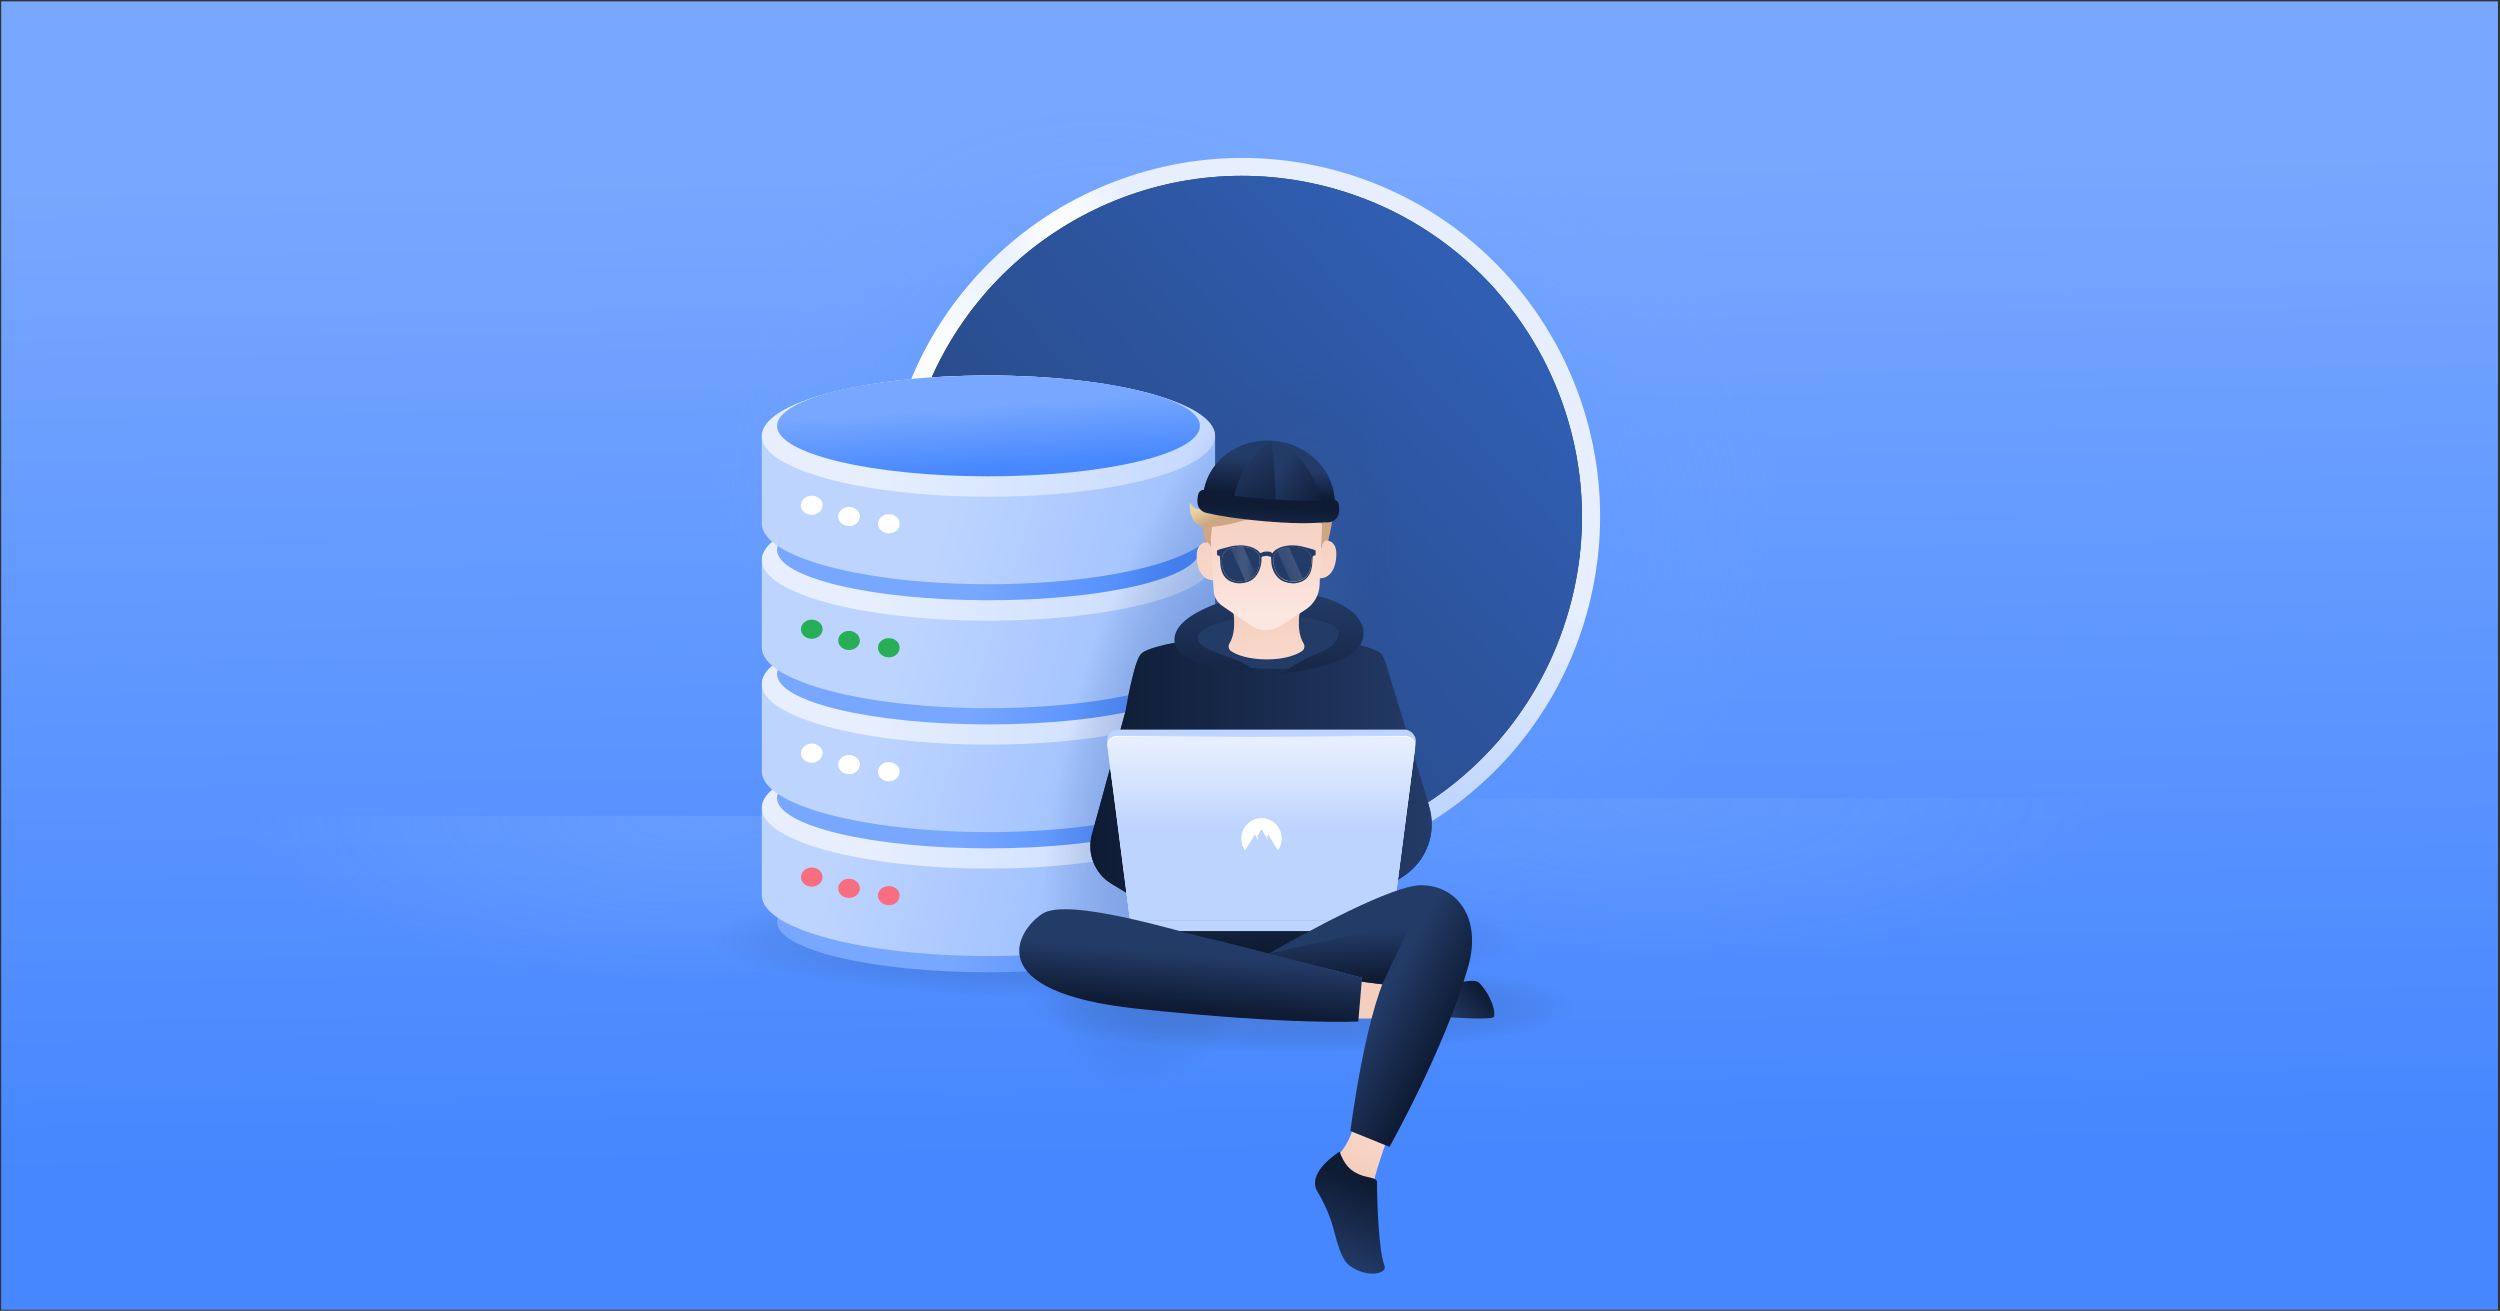 <svg fill="none" height="496" viewBox="0 0 946 496" width="946" xmlns="http://www.w3.org/2000/svg" xmlns:xlink="http://www.w3.org/1999/xlink"><rect x="0" y="0" width="946" height="496" fill="#333333" stroke="none"/><linearGradient id="paint0_linear_236_3010" gradientUnits="userSpaceOnUse" x1="475.524" x2="470.233" y1="437.227" y2="64.535"><stop offset="0" stop-color="#4687ff"/><stop offset="1" stop-color="#77a7ff"/></linearGradient><linearGradient id="lg1"><stop offset="0" stop-color="#bdd4ff" stop-opacity=".6"/><stop offset="1" stop-color="#edf3ff" stop-opacity="0"/></linearGradient><radialGradient id="paint1_radial_236_3010" cx="0" cy="0" gradientTransform="matrix(173.272 -.85 .309 62.886 264.879 308.715)" gradientUnits="userSpaceOnUse" r="1" xlink:href="#lg1"/><radialGradient id="paint2_radial_236_3010" cx="0" cy="0" gradientTransform="matrix(-173.272 -.85 .308 -62.886 625.377 302.02)" gradientUnits="userSpaceOnUse" r="1" xlink:href="#lg1"/><linearGradient id="lg2"><stop offset="0" stop-color="#4873c4" stop-opacity=".9"/><stop offset=".182" stop-color="#4771c0" stop-opacity=".704"/><stop offset=".353" stop-color="#426ab5" stop-opacity=".52"/><stop offset=".52" stop-color="#3a5ea2" stop-opacity=".341"/><stop offset=".683" stop-color="#304f87" stop-opacity=".166"/><stop offset=".837" stop-color="#233b67" stop-opacity="0"/></linearGradient><radialGradient id="paint3_radial_236_3010" cx="0" cy="0" gradientTransform="matrix(183.869 0 0 26.815 422.656 355.665)" gradientUnits="userSpaceOnUse" r="1" xlink:href="#lg2"/><linearGradient id="lg3"><stop offset=".001" stop-color="#4687ff" stop-opacity=".5"/><stop offset=".999" stop-color="#77a7ff" stop-opacity="0"/></linearGradient><radialGradient id="paint4_radial_236_3010" cx="0" cy="0" gradientTransform="matrix(141.852 40.258 -40.289 141.962 417.572 175.82)" gradientUnits="userSpaceOnUse" r="1" xlink:href="#lg3"/><radialGradient id="paint5_radial_236_3010" cx="0" cy="0" gradientTransform="matrix(141.852 40.258 -40.289 141.962 526.577 201.727)" gradientUnits="userSpaceOnUse" r="1" xlink:href="#lg3"/><linearGradient id="lg4"><stop offset="0" stop-color="#bdd4ff"/><stop offset="1" stop-color="#e7efff"/></linearGradient><linearGradient id="paint6_linear_236_3010" gradientUnits="userSpaceOnUse" x1="445.505" x2="470.608" xlink:href="#lg4" y1="281.987" y2="193.535"/><linearGradient id="lg5"><stop offset="0" stop-color="#ffffff"/><stop offset="1" stop-color="#ffffff" stop-opacity="0"/></linearGradient><radialGradient id="paint7_radial_236_3010" cx="0" cy="0" gradientTransform="matrix(45.267 12.851 -12.892 45.414 354.953 135.579)" gradientUnits="userSpaceOnUse" r="1" xlink:href="#lg5"/><radialGradient id="paint8_radial_236_3010" cx="0" cy="0" gradientTransform="matrix(26.786 7.604 -7.629 26.873 400.786 84.705)" gradientUnits="userSpaceOnUse" r="1" xlink:href="#lg5"/><radialGradient id="paint9_radial_236_3010" cx="0" cy="0" gradientTransform="matrix(40.761 11.572 -11.609 40.894 496.065 330.077)" gradientUnits="userSpaceOnUse" r="1" xlink:href="#lg5"/><linearGradient id="paint10_linear_236_3010" gradientUnits="userSpaceOnUse" x1="547.142" x2="544.651" y1="32.184" y2="37.449"><stop offset="0" stop-color="#4687ff"/><stop offset=".098" stop-color="#3c75db"/><stop offset=".212" stop-color="#3263b9"/><stop offset=".334" stop-color="#2b549c"/><stop offset=".465" stop-color="#244986"/><stop offset=".607" stop-color="#204176"/><stop offset=".77" stop-color="#1d3c6d"/><stop offset="1" stop-color="#1d3b6a"/></linearGradient><linearGradient id="paint11_linear_236_3010" gradientUnits="userSpaceOnUse" x1="302.317" x2="559.797" y1="347.94" y2="114.493"><stop offset="0" stop-color="#233b67"/><stop offset="1" stop-color="#305eb2"/></linearGradient><linearGradient id="lg6"><stop offset="0" stop-color="#4687ff"/><stop offset=".999" stop-color="#77a7ff"/></linearGradient><linearGradient id="paint12_linear_236_3010" gradientUnits="userSpaceOnUse" x1="436.026" x2="361.466" xlink:href="#lg6" y1="352.724" y2="348.068"/><linearGradient id="lg7"><stop offset="0" stop-color="#77a7ff"/><stop offset="1" stop-color="#bdd4ff"/></linearGradient><linearGradient id="paint13_linear_236_3010" gradientUnits="userSpaceOnUse" x1="526.191" x2="320.965" xlink:href="#lg7" y1="366.352" y2="307.048"/><linearGradient id="paint14_linear_236_3010" gradientUnits="userSpaceOnUse" x1="487.206" x2="327.447" xlink:href="#lg4" y1="305.75" y2="305.75"/><linearGradient id="paint15_linear_236_3010" gradientUnits="userSpaceOnUse" x1="439.266" x2="364.706" xlink:href="#lg6" y1="306.007" y2="301.351"/><linearGradient id="paint16_linear_236_3010" gradientUnits="userSpaceOnUse" x1="539.993" x2="334.767" xlink:href="#lg7" y1="323.427" y2="264.123"/><linearGradient id="paint17_linear_236_3010" gradientUnits="userSpaceOnUse" x1="487.206" x2="327.447" xlink:href="#lg4" y1="258.83" y2="258.83"/><linearGradient id="paint18_linear_236_3010" gradientUnits="userSpaceOnUse" x1="442.506" x2="367.946" xlink:href="#lg6" y1="259.289" y2="254.633"/><linearGradient id="paint19_linear_236_3010" gradientUnits="userSpaceOnUse" x1="553.795" x2="348.569" xlink:href="#lg7" y1="280.502" y2="221.199"/><linearGradient id="paint20_linear_236_3010" gradientUnits="userSpaceOnUse" x1="487.206" x2="327.447" xlink:href="#lg4" y1="211.909" y2="211.909"/><linearGradient id="paint21_linear_236_3010" gradientUnits="userSpaceOnUse" x1="445.746" x2="371.187" xlink:href="#lg6" y1="212.572" y2="207.916"/><linearGradient id="paint22_linear_236_3010" gradientUnits="userSpaceOnUse" x1="567.597" x2="362.371" xlink:href="#lg7" y1="237.578" y2="178.274"/><linearGradient id="paint23_linear_236_3010" gradientUnits="userSpaceOnUse" x1="487.206" x2="327.447" xlink:href="#lg4" y1="164.989" y2="164.989"/><linearGradient id="paint24_linear_236_3010" gradientUnits="userSpaceOnUse" x1="375.264" x2="373.53" xlink:href="#lg6" y1="177.994" y2="153.744"/><radialGradient id="paint25_radial_236_3010" cx="0" cy="0" gradientTransform="matrix(124.417 0 0 20.528 492.332 380.966)" gradientUnits="userSpaceOnUse" r="1" xlink:href="#lg2"/><radialGradient id="paint26_radial_236_3010" cx="0" cy="0" gradientTransform="matrix(49.66 -164.795 64.167 19.336 462.341 275.807)" gradientUnits="userSpaceOnUse" r="1" xlink:href="#lg2"/><linearGradient id="paint27_linear_236_3010" gradientUnits="userSpaceOnUse" x1="477.259" x2="477.259" y1="283.333" y2="256.554"><stop offset="0" stop-color="#233b67"/><stop offset=".998" stop-color="#575378"/></linearGradient><radialGradient id="paint28_radial_236_3010" cx="0" cy="0" gradientTransform="matrix(25.988 0 0 26.074 513.181 238.984)" gradientUnits="userSpaceOnUse" r="1"><stop offset="0" stop-color="#233b67"/><stop offset=".998" stop-color="#575378" stop-opacity="0"/></radialGradient><linearGradient id="lg8"><stop offset="0" stop-color="#0e1b33"/><stop offset="1" stop-color="#233b67"/></linearGradient><linearGradient id="paint29_linear_236_3010" gradientUnits="userSpaceOnUse" x1="412.614" x2="541.948" xlink:href="#lg8" y1="292.213" y2="292.213"/><linearGradient id="lg9"><stop offset="0" stop-color="#f5cfbe"/><stop offset="1" stop-color="#fce6e0"/></linearGradient><linearGradient id="paint30_linear_236_3010" gradientUnits="userSpaceOnUse" x1="553.403" x2="563.853" xlink:href="#lg9" y1="378.267" y2="378.267"/><linearGradient id="paint31_linear_236_3010" gradientUnits="userSpaceOnUse" x1="513.595" x2="530.61" xlink:href="#lg9" y1="441.522" y2="404.124"/><linearGradient id="paint32_linear_236_3010" gradientUnits="userSpaceOnUse" x1="476.622" x2="475.488" xlink:href="#lg8" y1="358.886" y2="320.64"/><linearGradient id="paint33_linear_236_3010" gradientUnits="userSpaceOnUse" x1="516.762" x2="504.78" xlink:href="#lg8" y1="448.249" y2="478.177"/><linearGradient id="paint34_linear_236_3010" gradientUnits="userSpaceOnUse" x1="560.092" x2="547.482" xlink:href="#lg8" y1="373.498" y2="385.956"/><linearGradient id="paint35_linear_236_3010" gradientUnits="userSpaceOnUse" x1="477.306" x2="477.306" xlink:href="#lg4" y1="273.769" y2="271.644"/><linearGradient id="paint36_linear_236_3010" gradientUnits="userSpaceOnUse" x1="477.3" x2="477.3" y1="348.672" y2="256.019"><stop offset=".144" stop-color="#e5eaf9"/><stop offset="1" stop-color="#ebeef5"/></linearGradient><linearGradient id="paint37_linear_236_3010" gradientUnits="userSpaceOnUse" x1="477.333" x2="477.333" xlink:href="#lg4" y1="327.115" y2="322.439"/><linearGradient id="paint38_linear_236_3010" gradientUnits="userSpaceOnUse" x1="419.096" x2="535.518" y1="280.733" y2="280.733"><stop offset="0" stop-color="#ffffff"/><stop offset=".465" stop-color="#eff4ff" stop-opacity="0"/><stop offset="1" stop-color="#ffffff"/></linearGradient><linearGradient id="paint39_linear_236_3010" gradientUnits="userSpaceOnUse" x1="477.3" x2="477.3" xlink:href="#lg4" y1="313.938" y2="281.25"/><linearGradient id="paint40_linear_236_3010" gradientUnits="userSpaceOnUse" x1="547.174" x2="522.566" xlink:href="#lg8" y1="392.358" y2="379.076"/><linearGradient id="paint41_linear_236_3010" gradientUnits="userSpaceOnUse" x1="508.048" x2="507.112" xlink:href="#lg8" y1="371.066" y2="352.358"/><linearGradient id="paint42_linear_236_3010" gradientUnits="userSpaceOnUse" x1="449.105" x2="450.807" xlink:href="#lg8" y1="381.197" y2="361.355"/><linearGradient id="paint43_linear_236_3010" gradientUnits="userSpaceOnUse" x1="478.795" x2="478.634" xlink:href="#lg8" y1="214.33" y2="225.284"/><linearGradient id="paint44_linear_236_3010" gradientUnits="userSpaceOnUse" x1="478.284" x2="481.241" xlink:href="#lg8" y1="271.784" y2="223.769"/><linearGradient id="paint45_linear_236_3010" gradientUnits="userSpaceOnUse" x1="478.951" x2="480.014" xlink:href="#lg9" y1="232.746" y2="272.063"/><linearGradient id="lg10"><stop offset=".001" stop-color="#ebd2a2"/><stop offset=".998" stop-color="#cda683"/></linearGradient><linearGradient id="paint46_linear_236_3010" gradientUnits="userSpaceOnUse" x1="479.444" x2="479.444" xlink:href="#lg10" y1="179.091" y2="186.687"/><linearGradient id="paint47_linear_236_3010" gradientUnits="userSpaceOnUse" x1="456.236" x2="456.449" xlink:href="#lg9" y1="194.964" y2="265.313"/><linearGradient id="paint48_linear_236_3010" gradientUnits="userSpaceOnUse" x1="502.2" x2="502.413" xlink:href="#lg9" y1="194.825" y2="265.173"/><linearGradient id="paint49_linear_236_3010" gradientUnits="userSpaceOnUse" x1="479.269" x2="479.269" xlink:href="#lg9" y1="194.069" y2="232.127"/><linearGradient id="paint50_linear_236_3010" gradientUnits="userSpaceOnUse" x1="465.296" x2="467.993" xlink:href="#lg10" y1="187.158" y2="192.623"/><linearGradient id="paint51_linear_236_3010" gradientUnits="userSpaceOnUse" x1="480.296" x2="480.982" xlink:href="#lg8" y1="187.242" y2="177.313"/><linearGradient id="paint52_linear_236_3010" gradientUnits="userSpaceOnUse" x1="467.332" x2="468.499" xlink:href="#lg8" y1="186.767" y2="172.93"/><linearGradient id="paint53_linear_236_3010" gradientUnits="userSpaceOnUse" x1="485.028" x2="469.474" xlink:href="#lg8" y1="196.369" y2="171.194"/><linearGradient id="paint54_linear_236_3010" gradientUnits="userSpaceOnUse" x1="499.69" x2="481.37" xlink:href="#lg8" y1="193.591" y2="180.872"/><linearGradient id="paint55_linear_236_3010" gradientUnits="userSpaceOnUse" x1="479.892" x2="478.958" xlink:href="#lg8" y1="192.169" y2="208.191"/><linearGradient id="lg11"><stop offset=".002" stop-color="#575378"/><stop offset="1" stop-color="#233b67"/></linearGradient><linearGradient id="paint56_linear_236_3010" gradientUnits="userSpaceOnUse" x1="479.269" x2="479.269" xlink:href="#lg11" y1="196.562" y2="202.074"/><linearGradient id="paint57_linear_236_3010" gradientUnits="userSpaceOnUse" x1="469.504" x2="469.504" xlink:href="#lg11" y1="196.562" y2="202.074"/><linearGradient id="paint58_linear_236_3010" gradientUnits="userSpaceOnUse" x1="489.034" x2="489.034" xlink:href="#lg11" y1="196.562" y2="202.074"/><linearGradient id="lg12"><stop offset=".203" stop-color="#ffffff" stop-opacity=".2"/><stop offset="1" stop-color="#233b67"/></linearGradient><linearGradient id="paint59_linear_236_3010" gradientUnits="userSpaceOnUse" x1="510.288" x2="480.702" xlink:href="#lg12" y1="203.034" y2="217.379"/><linearGradient id="paint60_linear_236_3010" gradientUnits="userSpaceOnUse" x1="465.671" x2="475.081" xlink:href="#lg12" y1="213.351" y2="213.351"/><path d="M945.213.527H.449V495.606H945.213V.527Z" fill="url(#paint0_linear_236_3010)"/><path d="M791.02 308.72H76.285V478.344H791.02V308.72Z" fill="url(#paint1_radial_236_3010)" opacity=".24"/><path d="M99.201 471.644H813.936V302.02H99.201V471.644Z" fill="url(#paint2_radial_236_3010)" opacity=".17"/><path d="M422.706 382.497C524.261 382.497 606.588 370.498 606.588 355.697 606.588 340.897 524.261 328.898 422.706 328.898 321.152 328.898 238.825 340.897 238.825 355.697 238.825 370.498 321.152 382.497 422.706 382.497Z" fill="url(#paint3_radial_236_3010)" opacity=".69"/><path d="M425.463 331.972C514.405 331.972 586.506 259.805 586.506 170.782 586.506 81.759 514.405 9.592 425.463 9.592 336.521 9.592 264.419 81.759 264.419 170.782 264.419 259.805 336.521 331.972 425.463 331.972Z" fill="url(#paint4_radial_236_3010)"/><path d="M534.453 357.904C623.395 357.904 695.497 285.737 695.497 196.714 695.497 107.691 623.395 35.524 534.453 35.524 445.511 35.524 373.409 107.691 373.409 196.714 373.409 285.737 445.511 357.904 534.453 357.904Z" fill="url(#paint5_radial_236_3010)"/><path d="M600.288 232.657C579.813 304.857 504.843 346.869 432.865 326.455 360.888 306.04 319.15 230.923 339.546 158.722 359.943 86.522 434.991 44.51 506.969 64.924 578.946 85.339 620.763 160.456 600.288 232.657Z" fill="url(#paint6_linear_236_3010)"/><path d="M600.288 232.657C579.813 304.857 504.843 346.869 432.865 326.455 360.888 306.04 319.15 230.923 339.546 158.722 359.943 86.522 434.991 44.51 506.969 64.924 578.946 85.339 620.763 160.456 600.288 232.657Z" fill="url(#paint7_radial_236_3010)"/><path d="M600.288 232.657C579.813 304.857 504.843 346.869 432.865 326.455 360.888 306.04 319.15 230.923 339.546 158.722 359.943 86.522 434.991 44.51 506.969 64.924 578.946 85.339 620.763 160.456 600.288 232.657Z" fill="url(#paint8_radial_236_3010)"/><path d="M600.288 232.657C579.813 304.857 504.843 346.869 432.865 326.455 360.888 306.04 319.15 230.923 339.546 158.722 359.943 86.522 434.991 44.51 506.969 64.924 578.946 85.339 620.763 160.456 600.288 232.657Z" fill="url(#paint9_radial_236_3010)"/><path d="M593.672 230.844C582.805 269.151 555.872 298.473 522.246 313.528 500.59 323.223 476.177 327.006 451.607 323.459 445.937 322.671 440.346 321.489 434.676 319.834 426.25 317.469 418.296 314.237 410.815 310.375 401.129 305.33 392.23 299.182 384.276 292.088 366.479 276.166 353.406 255.594 346.634 232.815 340.255 211.611 339.31 188.438 344.822 165.501 345.216 163.846 345.689 162.19 346.161 160.456 347.736 154.939 349.626 149.579 351.831 144.455 377.031 85.812 442.236 53.574 505.079 71.467 515.631 74.462 525.554 78.718 534.61 83.999 542.564 88.65 549.966 94.088 556.581 100.158 559.574 102.916 562.409 105.754 565.165 108.749 565.48 109.143 565.795 109.459 566.11 109.853 573.119 117.814 579.104 126.563 583.986 135.864 584.774 137.361 585.482 138.859 586.191 140.357 599.106 167.629 602.571 199.552 593.672 230.844Z" fill="url(#paint10_linear_236_3010)"/><path d="M593.672 230.844C582.805 269.151 555.872 298.473 522.246 313.528 500.59 323.223 476.177 327.006 451.607 323.459 445.937 322.671 440.346 321.489 434.676 319.834 426.25 317.469 418.296 314.237 410.815 310.375 401.129 305.33 392.23 299.182 384.276 292.088 366.479 276.166 353.406 255.594 346.634 232.815 340.255 211.611 339.31 188.438 344.822 165.501 345.216 163.846 345.689 162.19 346.161 160.456 347.736 154.939 349.626 149.579 351.831 144.455 377.031 85.812 442.236 53.574 505.079 71.467 515.631 74.462 525.554 78.718 534.61 83.999 542.564 88.65 549.966 94.088 556.581 100.158 559.574 102.916 562.409 105.754 565.165 108.749 565.48 109.143 565.795 109.459 566.11 109.853 573.119 117.814 579.104 126.563 583.986 135.864 584.774 137.361 585.482 138.859 586.191 140.357 599.106 167.629 602.571 199.552 593.672 230.844Z" fill="url(#paint11_linear_236_3010)"/><path d="M374.039 367.915C418.228 367.915 454.049 359.375 454.049 348.84 454.049 338.305 418.228 329.765 374.039 329.765 329.851 329.765 294.029 338.305 294.029 348.84 294.029 359.375 329.851 367.915 374.039 367.915Z" fill="url(#paint12_linear_236_3010)"/><path d="M459.798 305.725V338.83C459.798 351.52 421.447 361.767 374.039 361.767 326.71 361.767 288.28 351.52 288.28 338.83V305.725C288.28 293.034 326.632 282.787 374.039 282.787 421.447 282.787 459.798 293.113 459.798 305.725Z" fill="url(#paint13_linear_236_3010)"/><path d="M374.039 328.662C421.402 328.662 459.798 318.392 459.798 305.725 459.798 293.057 421.402 282.787 374.039 282.787 326.676 282.787 288.28 293.057 288.28 305.725 288.28 318.392 326.676 328.662 374.039 328.662Z" fill="url(#paint14_linear_236_3010)"/><path d="M374.039 321.016C418.228 321.016 454.049 312.476 454.049 301.941 454.049 291.406 418.228 282.866 374.039 282.866 329.851 282.866 294.029 291.406 294.029 301.941 294.029 312.476 329.851 321.016 374.039 321.016Z" fill="url(#paint15_linear_236_3010)"/><path d="M340.412 338.908C340.412 340.958 338.601 342.534 336.317 342.534 334.034 342.534 332.222 340.879 332.222 338.908 332.222 336.859 334.034 335.283 336.317 335.283 338.601 335.283 340.412 336.859 340.412 338.908ZM321.276 332.524C318.992 332.524 317.181 334.179 317.181 336.15 317.181 338.199 318.992 339.776 321.276 339.776 323.56 339.776 325.371 338.12 325.371 336.15 325.371 334.179 323.481 332.524 321.276 332.524ZM307.18 328.268C304.896 328.268 303.085 329.923 303.085 331.893 303.085 333.943 304.896 335.519 307.18 335.519 309.464 335.519 311.275 333.864 311.275 331.893 311.275 329.923 309.464 328.268 307.18 328.268Z" fill="#f86e80"/><path d="M459.798 258.826V291.931C459.798 304.621 421.447 314.868 374.039 314.868 326.71 314.868 288.28 304.621 288.28 291.931V258.826C288.28 246.135 326.632 235.889 374.039 235.889 421.447 235.889 459.798 246.135 459.798 258.826Z" fill="url(#paint16_linear_236_3010)"/><path d="M459.798 258.826C459.798 271.516 421.447 281.763 374.039 281.763 326.71 281.763 288.28 271.516 288.28 258.826 288.28 246.135 326.632 235.889 374.039 235.889 421.368 235.889 459.798 246.135 459.798 258.826Z" fill="url(#paint17_linear_236_3010)"/><path d="M374.039 274.117C418.228 274.117 454.049 265.577 454.049 255.042 454.049 244.507 418.228 235.967 374.039 235.967 329.851 235.967 294.029 244.507 294.029 255.042 294.029 265.577 329.851 274.117 374.039 274.117Z" fill="url(#paint18_linear_236_3010)"/><path d="M340.412 292.01C340.412 294.059 338.601 295.635 336.317 295.635 334.034 295.635 332.222 293.98 332.222 292.01 332.222 289.96 334.034 288.384 336.317 288.384 338.601 288.384 340.412 290.039 340.412 292.01ZM321.276 285.704C318.992 285.704 317.181 287.359 317.181 289.33 317.181 291.379 318.992 292.955 321.276 292.955 323.56 292.955 325.371 291.3 325.371 289.33 325.371 287.28 323.481 285.704 321.276 285.704ZM307.18 281.369C304.896 281.369 303.085 283.024 303.085 284.994 303.085 287.044 304.896 288.62 307.18 288.62 309.464 288.62 311.275 286.965 311.275 284.994 311.275 283.024 309.464 281.369 307.18 281.369Z" fill="#ffffff"/><path d="M459.798 211.927V245.032C459.798 257.722 421.447 267.969 374.039 267.969 326.71 267.969 288.28 257.722 288.28 245.032V211.927C288.28 199.237 326.632 188.99 374.039 188.99 421.447 188.99 459.798 199.237 459.798 211.927Z" fill="url(#paint19_linear_236_3010)"/><path d="M374.039 234.864C421.402 234.864 459.798 224.595 459.798 211.927 459.798 199.259 421.402 188.99 374.039 188.99 326.676 188.99 288.28 199.259 288.28 211.927 288.28 224.595 326.676 234.864 374.039 234.864Z" fill="url(#paint20_linear_236_3010)"/><path d="M374.039 227.139C418.228 227.139 454.049 218.599 454.049 208.065 454.049 197.53 418.228 188.99 374.039 188.99 329.851 188.99 294.029 197.53 294.029 208.065 294.029 218.599 329.851 227.139 374.039 227.139Z" fill="url(#paint21_linear_236_3010)"/><path d="M340.412 245.111C340.412 247.16 338.601 248.737 336.317 248.737 334.034 248.737 332.222 247.081 332.222 245.111 332.222 243.061 334.034 241.485 336.317 241.485 338.601 241.485 340.412 243.061 340.412 245.111ZM321.276 238.726C318.992 238.726 317.181 240.381 317.181 242.352 317.181 244.401 318.992 245.978 321.276 245.978 323.56 245.978 325.371 244.323 325.371 242.352 325.371 240.381 323.481 238.726 321.276 238.726ZM307.18 234.47C304.896 234.47 303.085 236.125 303.085 238.096 303.085 240.145 304.896 241.721 307.18 241.721 309.464 241.721 311.275 240.066 311.275 238.096 311.275 236.125 309.464 234.47 307.18 234.47Z" fill="#27ae56"/><path d="M459.798 165.028V198.133C459.798 210.823 421.447 221.07 374.039 221.07 326.71 221.07 288.28 210.823 288.28 198.133V165.028C288.28 152.338 326.632 142.091 374.039 142.091 421.447 142.091 459.798 152.338 459.798 165.028Z" fill="url(#paint22_linear_236_3010)"/><path d="M374.039 187.965C421.402 187.965 459.798 177.696 459.798 165.028 459.798 152.36 421.402 142.091 374.039 142.091 326.676 142.091 288.28 152.36 288.28 165.028 288.28 177.696 326.676 187.965 374.039 187.965Z" fill="url(#paint23_linear_236_3010)"/><path d="M374.039 180.24C418.228 180.24 454.049 171.7 454.049 161.166 454.049 150.631 418.228 142.091 374.039 142.091 329.851 142.091 294.029 150.631 294.029 161.166 294.029 171.7 329.851 180.24 374.039 180.24Z" fill="url(#paint24_linear_236_3010)"/><path d="M340.412 198.212C340.412 200.261 338.601 201.838 336.317 201.838 334.034 201.838 332.222 200.182 332.222 198.212 332.222 196.241 334.034 194.586 336.317 194.586 338.601 194.507 340.412 196.162 340.412 198.212ZM321.276 191.827C318.992 191.827 317.181 193.483 317.181 195.453 317.181 197.424 318.992 199.079 321.276 199.079 323.56 199.079 325.371 197.424 325.371 195.453 325.371 193.483 323.481 191.827 321.276 191.827ZM307.18 187.571C304.896 187.571 303.085 189.226 303.085 191.197 303.085 193.246 304.896 194.823 307.18 194.823 309.464 194.823 311.275 193.167 311.275 191.197 311.275 189.147 309.464 187.571 307.18 187.571Z" fill="#ffffff"/><path d="M492.4 401.414C561.118 401.414 616.825 392.239 616.825 380.92 616.825 369.602 561.118 360.427 492.4 360.427 423.682 360.427 367.975 369.602 367.975 380.92 367.975 392.239 423.682 401.414 492.4 401.414Z" fill="url(#paint25_radial_236_3010)" opacity=".69"/><path d="M512.129 110.93C547.566 121.65 554.024 204.176 526.619 295.215 499.214 386.254 448.263 451.282 412.825 440.562 377.388 429.842 370.93 347.316 398.335 256.277 425.74 165.238 476.691 100.21 512.129 110.93Z" fill="url(#paint26_radial_236_3010)" opacity=".69"/><path d="M530.83 331.736 529.098 332.839 529.019 332.918 520.593 338.199 515.789 301.547H430.66L436.409 343.953 426.25 337.805H426.172L420.58 334.416C414.202 330.553 411.209 322.908 413.178 315.735L415.855 306.04 420.108 290.512 423.179 279.162 423.258 278.768 423.337 278.373 423.967 276.166 425.935 268.994C426.644 264.737 427.432 260.639 428.298 257.17 429.479 252.047 430.739 248.264 431.999 247.239 433.18 246.214 435.543 245.347 438.535 244.559 441.37 243.771 444.757 243.14 448.143 242.588 453.655 241.643 459.325 241.012 462.79 240.618 463.263 240.539 463.657 240.539 463.972 240.46 464.523 240.381 464.995 240.381 465.389 240.303 465.94 240.224 466.255 240.224 466.255 240.224 467.043 240.933 468.067 241.485 469.09 241.879 472.792 243.298 477.202 243.14 477.202 243.14 477.202 243.14 478.462 243.219 480.194 243.061 480.982 242.983 481.927 242.904 482.872 242.667 483.029 242.667 483.187 242.588 483.344 242.588 485.077 242.194 486.967 241.485 488.227 240.224 488.227 240.224 488.227 240.224 488.305 240.224 488.463 240.224 488.62 240.224 488.935 240.303 489.172 240.303 489.487 240.381 489.802 240.381 489.88 240.381 489.959 240.381 490.038 240.381 493.739 240.776 502.008 241.643 509.41 243.061 515.238 244.165 520.514 245.505 522.404 247.16 523.349 247.948 524.294 250.234 525.16 253.387L532.012 276.088 532.72 278.452 532.878 279.083 532.957 279.24 534.847 285.389V285.467L540.595 304.463C540.674 304.621 540.674 304.7 540.674 304.858 543.903 315.183 539.729 326.061 530.83 331.736Z" fill="url(#paint27_linear_236_3010)"/><path d="M530.83 331.736 529.098 332.839 529.019 332.918 520.593 338.199 515.789 301.547H430.66L436.409 343.953 426.25 337.805H426.172L420.58 334.416C414.202 330.553 411.209 322.908 413.178 315.735L415.855 306.04 420.108 290.512 423.179 279.162 423.258 278.768 423.337 278.373 423.967 276.166 425.935 268.994C426.644 264.737 427.432 260.639 428.298 257.17 429.479 252.047 430.739 248.264 431.999 247.239 433.18 246.214 435.543 245.347 438.535 244.559 441.37 243.771 444.757 243.14 448.143 242.588 453.655 241.643 459.325 241.012 462.79 240.618 463.263 240.539 463.657 240.539 463.972 240.46 464.523 240.381 464.995 240.381 465.389 240.303 465.94 240.224 466.255 240.224 466.255 240.224 467.043 240.933 468.067 241.485 469.09 241.879 472.792 243.298 477.202 243.14 477.202 243.14 477.202 243.14 478.462 243.219 480.194 243.061 480.982 242.983 481.927 242.904 482.872 242.667 483.029 242.667 483.187 242.588 483.344 242.588 485.077 242.194 486.967 241.485 488.227 240.224 488.227 240.224 488.227 240.224 488.305 240.224 488.463 240.224 488.62 240.224 488.935 240.303 489.172 240.303 489.487 240.381 489.802 240.381 489.88 240.381 489.959 240.381 490.038 240.381 493.739 240.776 502.008 241.643 509.41 243.061 515.238 244.165 520.514 245.505 522.404 247.16 523.349 247.948 524.294 250.234 525.16 253.387L532.012 276.088 532.72 278.452 532.878 279.083 532.957 279.24 534.847 285.389V285.467L540.595 304.463C540.674 304.621 540.674 304.7 540.674 304.858 543.903 315.183 539.729 326.061 530.83 331.736Z" fill="url(#paint28_radial_236_3010)"/><path d="M530.83 331.736 529.098 332.839 529.019 332.918 520.593 338.199 515.789 301.547H430.66L436.409 343.953 426.25 337.805H426.172L420.58 334.416C414.202 330.553 411.209 322.908 413.178 315.735L415.855 306.04 420.108 290.512 423.179 279.162 423.258 278.768 423.337 278.373 423.967 276.166 425.935 268.994C426.644 264.737 427.432 260.639 428.298 257.17 429.479 252.047 430.739 248.264 431.999 247.239 433.18 246.214 435.543 245.347 438.535 244.559 441.37 243.771 444.757 243.14 448.143 242.588 453.655 241.643 459.325 241.012 462.79 240.618 463.263 240.539 463.657 240.539 463.972 240.46 464.523 240.381 464.995 240.381 465.389 240.303 465.94 240.224 466.255 240.224 466.255 240.224 467.043 240.933 468.067 241.485 469.09 241.879 472.792 243.298 477.202 243.14 477.202 243.14 477.202 243.14 478.462 243.219 480.194 243.061 480.982 242.983 481.927 242.904 482.872 242.667 483.029 242.667 483.187 242.588 483.344 242.588 485.077 242.194 486.967 241.485 488.227 240.224 488.227 240.224 488.227 240.224 488.305 240.224 488.463 240.224 488.62 240.224 488.935 240.303 489.172 240.303 489.487 240.381 489.802 240.381 489.88 240.381 489.959 240.381 490.038 240.381 493.739 240.776 502.008 241.643 509.41 243.061 515.238 244.165 520.514 245.505 522.404 247.16 523.349 247.948 524.294 250.234 525.16 253.387L532.012 276.088 532.72 278.452 532.878 279.083 532.957 279.24 534.847 285.389V285.467L540.595 304.463C540.674 304.621 540.674 304.7 540.674 304.858 543.903 315.183 539.729 326.061 530.83 331.736Z" fill="url(#paint29_linear_236_3010)"/><path d="M512.324 371.146 533.271 373.59 529.806 385.413H509.646L512.324 371.146Z" fill="url(#paint30_linear_236_3010)"/><path d="M525.081 430.499C525.081 430.499 519.411 446.185 519.569 449.338 519.726 452.49 505.709 437.751 505.709 437.751 505.709 437.751 510.434 433.652 512.166 426.006 513.899 418.361 525.081 430.499 525.081 430.499Z" fill="url(#paint31_linear_236_3010)"/><path d="M520.514 344.426H432.472V366.102H520.514V344.426Z" fill="url(#paint32_linear_236_3010)"/><path d="M521.065 447.209C521.065 455.013 521.695 473.615 523.9 478.896 525.16 481.891 517.521 483.94 510.67 478.896 507.284 476.452 505.866 469.437 504.291 463.92 502.638 458.087 499.724 452.885 498.621 451.072 493.896 443.741 506.89 435.78 506.89 435.78 508.701 440.51 510.67 443.268 515.71 444.924 517.128 445.397 521.065 445.712 521.065 447.209Z" fill="url(#paint33_linear_236_3010)"/><path d="M543.272 373.826C543.272 373.826 556.581 369.964 559.18 371.541 561.779 373.196 566.267 381.078 565.322 384.704 564.929 386.28 544.926 384.704 544.926 384.704L543.272 373.826Z" fill="url(#paint34_linear_236_3010)"/><path d="M535.712 280.975 535.476 282.945V283.024L535.161 285.546 533.665 296.975 529.018 332.76 528.467 336.859 527.365 345.53H427.352L426.328 337.647 421.446 299.892 420.186 290.354 419.241 282.866 419.162 282.63 418.926 280.817C418.611 278.295 420.501 276.088 423.021 276.088H531.617C531.853 276.088 532.09 276.088 532.326 276.166 534.452 276.718 536.027 278.768 535.712 280.975Z" fill="url(#paint35_linear_236_3010)"/><path d="M535.476 283.103C535.476 283.26 535.476 283.418 535.397 283.576L535.082 285.704 533.586 297.133 528.939 332.918 528.388 337.017 526.892 348.288H427.588L427.509 347.579 426.249 337.884 421.367 300.128 420.107 290.591 419.162 283.103V283.024C419.162 282.945 419.162 282.866 419.162 282.709 419.083 280.659 420.737 278.846 422.863 278.846H531.302C532.011 278.846 532.641 279.004 533.192 279.319 534.452 279.95 535.318 281.29 535.397 282.709 535.476 282.866 535.476 282.945 535.476 283.103Z" fill="url(#paint36_linear_236_3010)"/><path d="M525.003 352.308H429.636C428.455 352.308 427.589 351.362 427.589 350.259V348.209H527.129V350.259C527.129 351.362 526.184 352.308 525.003 352.308Z" fill="url(#paint37_linear_236_3010)"/><path d="M534.688 279.792C533.979 278.925 532.877 278.452 531.774 278.452H480.981 473.499 422.706C421.603 278.452 420.579 278.925 419.792 279.792 419.083 280.58 418.926 281.92 419.083 282.945V282.787C419.319 281.369 419.634 280.738 420.264 280.108 420.973 279.398 421.839 279.162 422.706 279.162H473.578 480.902 531.774C532.641 279.162 533.586 279.398 534.216 280.108 534.846 280.738 535.239 281.369 535.397 282.787V282.945C535.633 281.92 535.476 280.58 534.688 279.792Z" fill="url(#paint38_linear_236_3010)"/><path d="M535.476 283.103C535.476 283.26 535.476 283.418 535.397 283.576L535.082 285.704 533.586 297.133 528.939 332.918 528.388 337.017 526.892 348.288H427.588L427.509 347.579 426.249 337.884 421.367 300.128 420.107 290.591 419.162 283.103V283.024C419.162 282.945 419.162 282.866 419.162 282.709 419.083 280.659 420.737 278.846 422.863 278.846H531.302C532.011 278.846 532.641 279.004 533.192 279.319 534.452 279.95 535.318 281.29 535.397 282.709 535.476 282.866 535.476 282.945 535.476 283.103Z" fill="url(#paint39_linear_236_3010)"/><path d="M480.193 360.821C494.683 352.466 526.971 334.967 537.681 334.967 551.383 334.967 560.912 347.421 555.478 366.102 546.343 397.552 525.79 433.967 525.79 433.967L510.985 427.977C510.985 427.977 517.285 378.083 527.207 364.368L523.033 372.486 515.237 371.462 515.395 369.885 480.193 360.821Z" fill="url(#paint40_linear_236_3010)"/><path d="M534.295 348.604 480.193 360.821 515.395 369.964 515.237 371.462 523.033 372.408 534.295 348.604Z" fill="url(#paint41_linear_236_3010)"/><path d="M515.395 369.964C515.395 369.964 463.262 356.249 455.23 354.594 447.197 352.86 404.2 339.381 394.435 345.766 384.67 352.072 370.731 375.324 430.345 381.709 489.959 388.014 513.977 386.517 513.977 386.517L515.395 369.964Z" fill="url(#paint42_linear_236_3010)"/><path clip-rule="evenodd" d="M471.137 321.804C470.192 320.543 469.72 318.967 469.72 317.311 469.72 313.055 473.106 309.587 477.358 309.587 481.611 309.587 484.997 313.055 484.997 317.311 484.997 318.967 484.446 320.543 483.58 321.804L479.878 315.814 479.485 316.444 479.878 318.1 477.358 313.764 475.783 316.444 476.177 318.1 474.838 315.814 471.137 321.804Z" fill="#ffffff" fill-rule="evenodd"/><path d="M464.522 251.81C464.522 251.81 494.053 255.988 499.644 249.446 505.157 242.904 506.732 245.111 509.567 238.726 512.402 232.342 494.211 233.524 489.958 233.287 473.421 232.578 468.696 231.08 453.812 235.258 443.653 238.096 445.071 240.854 456.647 246.293 468.144 251.732 464.522 251.81 464.522 251.81Z" fill="url(#paint43_linear_236_3010)"/><path d="M444.599 243.771C446.567 252.283 465.231 252.914 474.76 254.096 470.665 249.84 463.262 248.5 457.435 245.741 445.859 240.302 460.191 234.706 471.846 233.445 486.809 231.869 509.252 234.312 506.417 240.618 503.582 247.002 499.802 245.741 490.746 251.101 489.565 251.81 486.1 254.017 485.549 254.727 497.361 253.466 515.159 249.84 515.946 240.381 516.97 227.297 489.722 219.888 467.436 226.115 457.829 228.873 442.551 234.549 444.599 243.771Z" fill="url(#paint44_linear_236_3010)"/><path d="M493.267 243.455C490.038 238.253 492.164 229.662 492.164 229.662L479.249 232.026 466.334 229.662C466.334 229.662 468.46 238.253 465.232 243.455 464.602 244.48 464.917 245.82 465.94 246.451 467.988 247.791 472.083 249.446 479.249 249.525 486.415 249.525 490.432 247.791 492.558 246.451 493.582 245.82 493.897 244.48 493.267 243.455Z" fill="url(#paint45_linear_236_3010)"/><path d="M500.748 209.089C500.748 209.089 499.724 207.355 499.015 199.552 498.307 191.67 495.55 192.3 495.55 192.3 495.55 192.3 470.272 202.389 464.838 192.537 464.838 192.537 459.719 193.404 460.192 199.236 460.585 203.651 459.247 207.749 458.617 209.089 458.459 209.404 458.223 209.168 458.065 208.853 456.569 206.646 451.844 197.581 458.38 184.654 458.38 184.654 460.113 179.61 480.037 178.506 497.519 177.482 493.188 177.639 499.33 181.186 499.33 181.186 505.552 188.753 503.819 198.921 501.929 209.089 500.748 209.089 500.748 209.089Z" fill="url(#paint46_linear_236_3010)"/><path d="M458.931 209.799C458.931 209.799 458.38 204.833 456.175 205.227 453.734 205.7 452.552 207.749 452.867 211.454 453.34 218.311 457.199 219.888 459.797 219.494L458.931 209.799Z" fill="url(#paint47_linear_236_3010)"/><path d="M499.566 209.089C499.566 209.089 500.118 204.123 502.323 204.518 504.764 204.99 505.945 207.04 505.63 210.744 505.158 217.602 501.299 219.178 498.7 218.784L499.566 209.089Z" fill="url(#paint48_linear_236_3010)"/><path d="M458.144 203.887 459.246 223.592C459.404 225.878 460.585 227.927 462.396 229.189L473.579 236.834C476.807 239.041 481.06 239.12 484.367 236.992L494.132 230.607C497.204 228.558 499.172 225.169 499.33 221.464L500.275 198.527 492.479 190.251H470.35L459.089 194.665 458.144 203.887Z" fill="url(#paint49_linear_236_3010)"/><path d="M465.546 190.33C465.546 190.33 462.79 188.99 459.797 191.039 456.726 193.01 452.71 193.167 451.45 191.67 450.19 190.172 450.19 190.172 450.19 190.172 450.19 190.172 449.402 199.237 456.411 199.394 463.42 199.552 473.657 196.005 473.657 196.005 473.657 196.005 489.801 192.143 484.603 189.857 479.406 187.65 465.94 190.487 465.546 190.33Z" fill="url(#paint50_linear_236_3010)"/><path d="M505.078 190.172C505.078 190.881 505.078 191.591 504.999 192.3L504.842 193.877 478.618 191.512 467.908 190.566 464.128 190.251 455.229 189.463 455.308 188.28C455.702 181.265 459.403 175.275 464.837 171.412 469.326 168.259 474.996 166.525 481.059 166.762 481.532 166.762 482.004 166.841 482.477 166.841 495.313 168.181 505.078 178.349 505.078 190.172Z" fill="url(#paint51_linear_236_3010)"/><path d="M480.981 166.762C469.09 174.881 466.964 187.571 466.964 187.571L465.94 188.517 464.05 190.172 455.151 189.384 455.23 188.201C455.624 181.186 459.325 175.196 464.759 171.334 469.248 168.26 474.918 166.447 480.981 166.762Z" fill="url(#paint52_linear_236_3010)"/><path d="M482.793 190.251 478.619 191.512 477.595 191.827 471.059 193.798 467.988 190.487 466.098 188.438 467.121 187.492C467.121 187.492 469.248 174.802 481.139 166.683 481.296 167.471 481.375 168.26 481.533 168.969 483.265 181.107 482.793 190.251 482.793 190.251Z" fill="url(#paint53_linear_236_3010)"/><path d="M482.398 166.92C482.398 166.92 492.006 169.994 497.439 182.29 500.904 190.093 500.904 192.694 500.432 193.482 500.196 193.955 499.802 193.877 499.802 193.877H477.831L477.516 191.906 478.539 191.591 482.713 190.33C482.713 190.33 482.792 178.743 481.059 166.92H482.398Z" fill="url(#paint54_linear_236_3010)"/><path d="M453.104 189.935C453.104 191.906 454.442 193.561 456.332 194.034 460.664 195.059 467.042 196.241 478.776 197.266 494.684 198.606 498.306 197.66 502.48 197.66 504.842 197.66 506.811 195.689 506.732 193.246 506.732 191.039 506.811 189.384 504.606 189.147 504.606 189.147 498.621 190.172 479.721 188.832 461.609 187.571 455.781 185.364 455.781 185.364 453.419 185.206 453.104 187.492 453.104 189.935Z" fill="url(#paint55_linear_236_3010)"/><g clip-rule="evenodd" fill-rule="evenodd"><path d="M479.248 208.695C477.831 208.695 477.043 209.326 476.807 209.326 476.728 209.168 476.571 209.01 476.492 208.853 475.941 208.222 475.153 207.749 474.366 207.355 472.24 206.409 469.562 206.173 467.278 206.488 465.94 206.646 464.68 207.04 463.42 207.355 462.711 207.513 461.923 207.749 461.215 207.986 461.057 208.065 460.821 208.143 460.663 208.222 460.585 208.301 460.506 208.38 460.506 208.459 460.506 208.932 460.506 209.404 460.506 209.877 460.506 210.035 460.663 210.114 460.821 210.193 460.978 210.193 461.057 210.272 461.215 210.272 461.451 210.35 461.608 210.508 461.608 210.744 461.845 212.873 461.608 214.055 462.317 216.183 462.632 217.129 463.105 217.917 463.735 218.627 464.916 219.888 466.412 220.44 468.066 220.676 469.798 220.912 472.082 220.44 473.5 219.572 475.783 218.154 476.965 215.395 477.28 212.873 477.358 212.242 477.358 211.533 477.358 210.902 477.358 210.587 478.697 210.35 479.17 210.35 479.642 210.35 480.981 210.587 480.981 210.902 480.981 211.533 481.06 212.242 481.06 212.873 481.296 215.474 482.556 218.154 484.84 219.572 486.336 220.44 488.62 220.912 490.273 220.676 491.927 220.44 493.423 219.888 494.605 218.627 495.235 217.917 495.707 217.05 496.022 216.183 496.731 214.055 496.495 212.873 496.731 210.744 496.731 210.508 496.888 210.35 497.125 210.272 497.282 210.272 497.361 210.193 497.518 210.193 497.676 210.193 497.833 210.035 497.833 209.877 497.833 209.404 497.833 208.932 497.833 208.459 497.833 208.38 497.755 208.301 497.676 208.222 497.518 208.143 497.282 208.065 497.125 207.986 496.416 207.749 495.628 207.513 494.92 207.355 493.66 207.04 492.4 206.646 491.061 206.488 488.777 206.173 486.1 206.409 483.973 207.355 483.186 207.749 482.477 208.143 481.847 208.853 481.69 209.01 481.611 209.168 481.532 209.326 481.296 209.326 481.217 209.168 481.06 209.089 481.296 209.01 480.587 208.695 479.248 208.695ZM475.232 208.616C476.177 209.326 476.65 210.272 476.728 211.454 476.807 213.582 476.02 216.42 474.445 217.996 473.578 218.863 472.555 219.415 471.373 219.73 470.192 219.967 469.011 220.045 467.751 219.888 466.648 219.73 465.625 219.257 464.758 218.548 462.632 216.893 461.687 212.321 462.79 209.799 463.183 208.932 463.892 208.222 465.152 207.67 467.357 206.725 470.271 206.646 472.555 207.276 473.5 207.592 474.445 207.986 475.232 208.616ZM486.021 207.355C488.305 206.725 491.218 206.803 493.423 207.749 494.605 208.301 495.392 209.01 495.786 209.877 496.888 212.321 495.943 216.893 493.817 218.627 492.951 219.336 491.927 219.73 490.825 219.967 489.643 220.124 488.383 220.124 487.202 219.809 486.021 219.572 484.997 218.942 484.131 218.075 482.556 216.577 481.768 213.661 481.847 211.533 481.926 210.35 482.398 209.404 483.343 208.695 484.131 207.986 484.997 207.592 486.021 207.355Z" fill="url(#paint56_linear_236_3010)"/><path d="M474.445 217.996C473.579 218.863 472.555 219.415 471.374 219.73 470.192 219.967 469.011 220.045 467.751 219.888 466.649 219.73 465.625 219.257 464.759 218.548 462.632 216.893 461.687 212.321 462.79 209.799 463.184 208.932 463.892 208.222 465.152 207.67 467.357 206.725 470.271 206.646 472.555 207.276 473.5 207.513 474.445 207.986 475.232 208.616 476.177 209.326 476.65 210.272 476.729 211.454 476.807 213.582 476.02 216.498 474.445 217.996Z" fill="url(#paint57_linear_236_3010)"/><path d="M484.131 217.996C482.556 216.498 481.768 213.582 481.847 211.454 481.926 210.272 482.398 209.326 483.343 208.616 484.131 207.986 485.076 207.592 486.021 207.276 488.305 206.646 491.218 206.725 493.423 207.67 494.605 208.222 495.392 208.932 495.786 209.799 496.888 212.242 495.943 216.814 493.817 218.548 492.951 219.257 491.927 219.651 490.825 219.888 489.643 220.045 488.383 220.045 487.202 219.73 486.021 219.415 484.997 218.863 484.131 217.996Z" fill="url(#paint58_linear_236_3010)"/><path d="M483.344 208.616C484.131 207.986 484.998 207.592 486.021 207.355 486.573 207.197 487.124 207.119 487.754 207.04L493.109 219.1C492.4 219.494 491.612 219.809 490.825 219.967 490.037 220.124 489.25 220.124 488.462 220.045L483.344 208.616Z" fill="url(#paint59_linear_236_3010)" opacity=".46"/><path d="M470.507 206.961 475.074 217.208C474.838 217.523 474.681 217.76 474.444 217.996 473.578 218.863 472.554 219.415 471.373 219.73 471.294 219.73 471.216 219.73 471.216 219.809L465.703 207.592C467.121 207.04 468.853 206.882 470.507 206.961Z" fill="url(#paint60_linear_236_3010)" opacity=".46"/></g></svg>